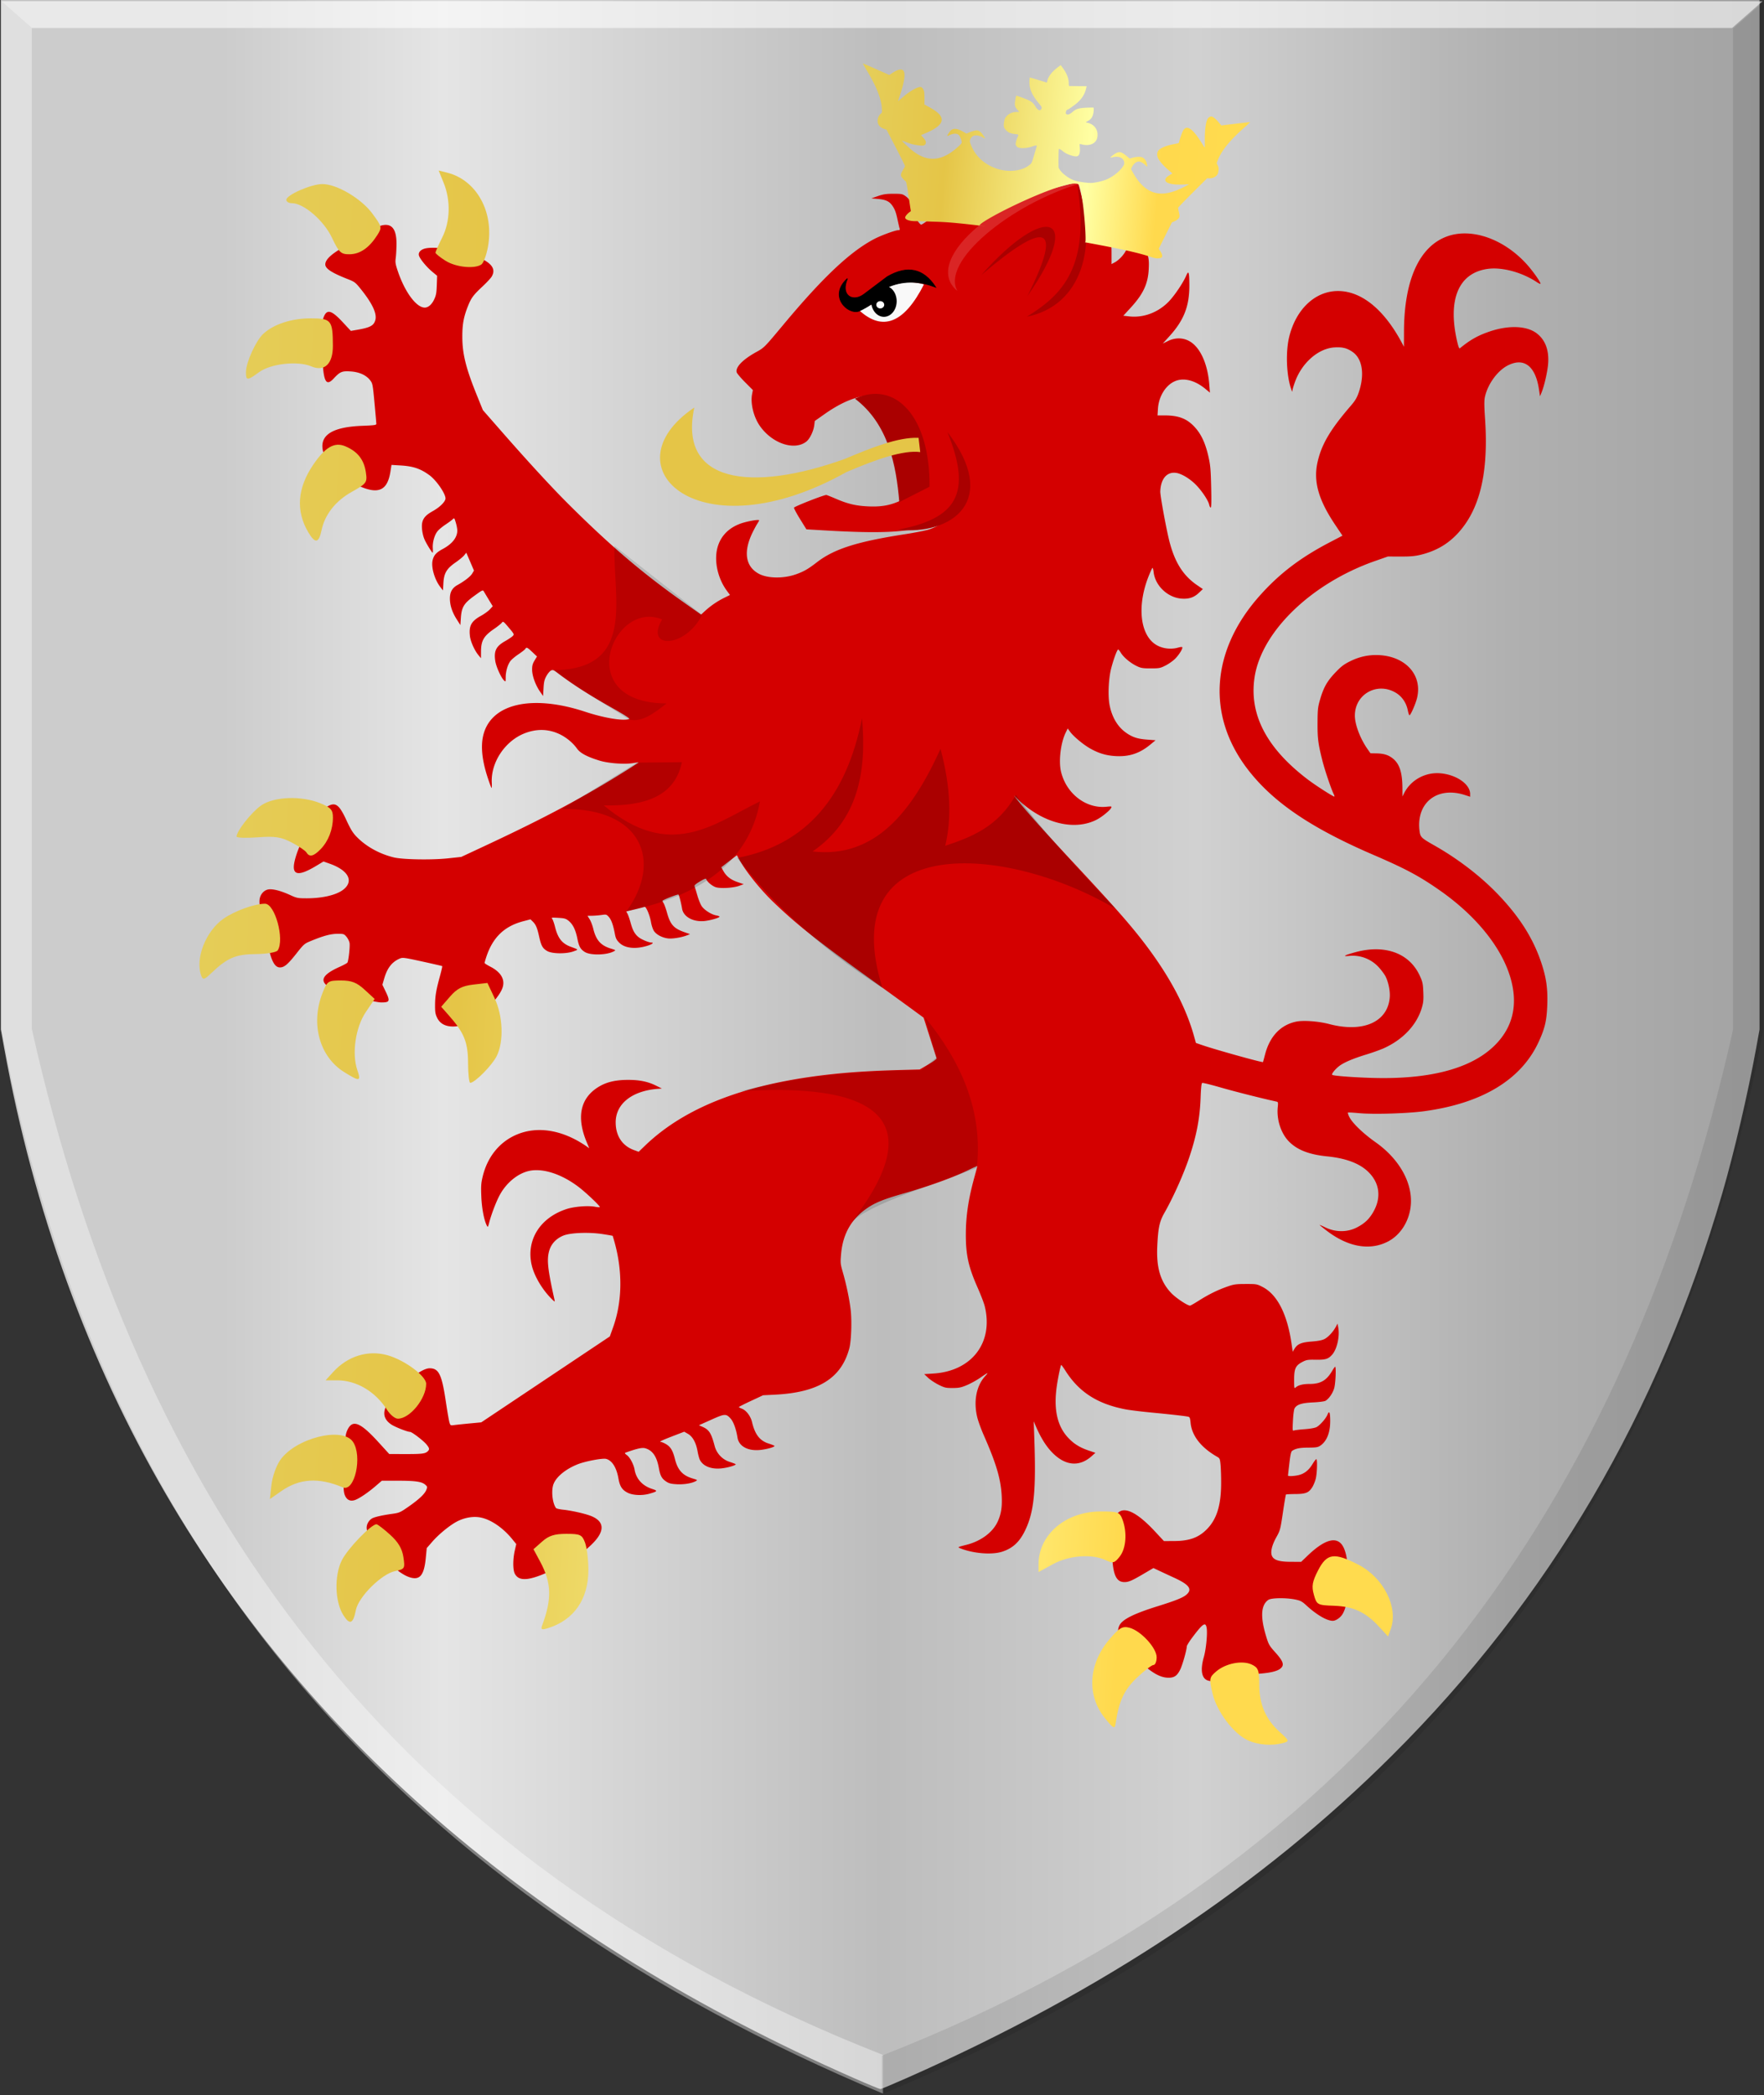 <svg xmlns="http://www.w3.org/2000/svg" xmlns:xlink="http://www.w3.org/1999/xlink" width="535.781" height="636.125"><rect width="100%" height="100%" fill="#333333" stroke="none"/><defs><linearGradient id="a"><stop style="stop-color:#a3a3a3;stop-opacity:1" offset="0"/><stop style="stop-color:#b0b0b0;stop-opacity:1" offset=".143"/><stop offset=".321" style="stop-color:#d1d1d1;stop-opacity:1"/><stop style="stop-color:#bdbdbd;stop-opacity:1" offset=".5"/><stop offset=".75" style="stop-color:#e5e5e5;stop-opacity:1"/><stop style="stop-color:#ccc;stop-opacity:1" offset=".875"/><stop offset="1" style="stop-color:#ccc;stop-opacity:1"/></linearGradient><linearGradient y2="2825.48" x2="6447" y1="2825.48" x1="4881" gradientTransform="matrix(-.341 0 0 .346 2234.56 -485.518)" gradientUnits="userSpaceOnUse" id="c" xlink:href="#a"/><linearGradient id="b"><stop style="stop-color:#cc992d;stop-opacity:1" offset="0"/><stop style="stop-color:#e1a832;stop-opacity:1" offset=".143"/><stop offset=".321" style="stop-color:#e5cf5c;stop-opacity:1"/><stop style="stop-color:#e5c547;stop-opacity:1" offset=".5"/><stop offset=".75" style="stop-color:#ffffa3;stop-opacity:1"/><stop style="stop-color:#ffd94d;stop-opacity:1" offset=".875"/><stop offset="1" style="stop-color:#ffdb4e;stop-opacity:1"/></linearGradient><linearGradient xlink:href="#b" id="d" x1="-104.203" y1="444.938" x2="455.439" y2="474.938" gradientUnits="userSpaceOnUse"/><linearGradient xlink:href="#b" id="e" x1="236.368" y1="210.143" x2="409.536" y2="225.857" gradientUnits="userSpaceOnUse"/></defs><path style="fill:url(#c);fill-opacity:1" d="M310.715 806.996c59.342-26.27 107.655-58.377 147.311-97.9 47.87-47.71 80.863-103.895 100.318-170.84 3.596-12.371 7.725-30.062 10.224-43.803l1.046-5.753V176.135H35.44V488.7l1.047 5.753c8.952 49.22 25.483 94.778 49.1 135.313 44.486 76.356 114.484 135.746 208.996 177.323 4.167 1.833 7.774 3.327 8.016 3.319.242-.008 3.894-1.543 8.116-3.412z" transform="translate(-35.188 -176.125)"/><path style="fill:#fff;fill-opacity:.38;stroke:#000;stroke-width:.344px;stroke-linecap:butt;stroke-linejoin:miter;stroke-opacity:0" d="m44.852 184.606-9.21-8.09v312C65.195 650.011 160.71 752.131 303.393 811.791v-11.753C153.394 741.284 76.661 630.77 44.852 488.516z" transform="translate(-35.188 -176.125)"/><path style="fill:#000;fill-opacity:.09;stroke:#000;stroke-width:.344px;stroke-linecap:butt;stroke-linejoin:miter;stroke-opacity:0" d="m561.567 184.816 9.21-8.09v312C541.224 650.22 445.709 752.34 303.026 812v-11.753c149.999-58.754 226.732-169.269 258.54-311.522z" transform="translate(-35.188 -176.125)"/><path style="fill:#fff;fill-opacity:.573;stroke:#000;stroke-width:.344px;stroke-linecap:butt;stroke-linejoin:miter;stroke-opacity:0" d="m35.642 176.516 9.21 8.09h516.437l9.21-8.09z" transform="translate(-35.188 -176.125)"/><path style="fill:#d40000;fill-opacity:1" d="M402.116 686.38c-1.96-.592-2.422-3.174-1.283-7.156.688-2.409 1.146-7.207.846-8.878-.335-1.871-1.16-1.307-4.395 3.007-.902 1.203-1.64 2.406-1.64 2.673 0 1.02-1.283 5.557-1.971 6.972-1.003 2.06-1.972 2.649-4.098 2.489-2.743-.206-5.9-2.37-10.67-7.316-3.783-3.922-4.812-6.305-3.697-8.563.9-1.822 4.388-3.56 11.75-5.852 5.296-1.65 7.517-2.544 8.572-3.452 1.888-1.627.902-3.024-3.603-5.1a687.667 687.667 0 0 1-4.62-2.148l-1.789-.844-2.888 1.698c-3.644 2.144-4.62 2.567-5.917 2.567-2.824 0-3.779-2.841-3.798-11.3-.012-5.602.326-7.703 1.498-9.312 1.922-2.638 5.922-.834 11.55 5.208l2.75 2.953 3.132-.014c4.508-.02 7.292-1.003 9.771-3.45 3.095-3.053 4.445-7.29 4.47-14.026.01-2.002-.07-4.536-.173-5.632-.173-1.835-.25-2.027-.986-2.445-4.912-2.794-7.731-6.378-8.118-10.322-.146-1.481-.26-1.773-.735-1.878-.955-.211-5.113-.68-11.12-1.255-3.16-.303-6.769-.75-8.018-.994-8.472-1.655-14.03-5.237-18.124-11.68-.661-1.04-1.252-1.84-1.312-1.777-.198.207-.912 3.62-1.294 6.187-1.071 7.196.06 12.39 3.48 15.982 1.77 1.86 3.536 2.936 6.38 3.89l1.826.61-1.121 1.006c-3.349 3-7.144 3.017-10.757.046-2.443-2.008-4.488-5.038-6.32-9.363l-.533-1.259.19 5.456c.536 15.404-.073 21.772-2.612 27.28-1.744 3.786-3.83 5.782-7.17 6.862-3.053.987-8.517.577-12.479-.937-1.173-.448-1.186-.44 1.604-1.144 4.388-1.108 7.97-3.742 9.482-6.97 1.103-2.358 1.436-4.498 1.249-8.023-.267-5.03-1.667-9.743-5.429-18.276-.802-1.819-1.691-4.263-1.977-5.43-1.186-4.858-.294-9.555 2.372-12.493 1.195-1.316 1.002-1.256-1.468.455-1.055.731-2.859 1.73-4.009 2.218-1.77.752-2.44.89-4.372.9-2.074.008-2.46-.08-4.276-.99-1.097-.549-2.53-1.5-3.184-2.113l-1.188-1.114 2.792-.175c11.685-.731 18.318-9.42 15.598-20.434-.234-.949-1.19-3.453-2.126-5.565-2.81-6.347-3.615-9.947-3.613-16.166 0-5.732.792-10.953 2.693-17.784.438-1.575.797-2.931.797-3.013 0-.082-1.137.407-2.527 1.087-4.825 2.36-11.882 4.915-20.046 7.257-5.306 1.521-7.992 2.56-10.167 3.93-5.275 3.326-8.083 8.006-8.636 14.392-.237 2.742-.214 2.984.528 5.564 1.075 3.737 1.983 8.07 2.37 11.313.408 3.416.197 9.517-.407 11.779-2.421 9.066-9.362 13.387-22.576 14.055l-3.619.183-3.669 1.71c-2.017.94-3.671 1.779-3.675 1.863 0 .085.411.312.92.505 1.31.496 2.637 2.235 3.06 4.012.919 3.852 2.36 5.715 5.085 6.576.818.258 1.591.562 1.72.676.359.317-2.415 1.103-4.523 1.28-3.618.307-6.271-1.186-6.675-3.753-.397-2.533-1.223-4.822-2.082-5.776-1.396-1.55-1.752-1.529-5.925.342l-3.72 1.666 1.056.462c2.045.894 2.694 1.911 3.73 5.848.594 2.26 2.358 4.121 4.57 4.822.867.274 1.67.58 1.786.68.336.292-2.39 1.1-4.353 1.291-3.12.304-5.575-.698-6.522-2.66-.195-.404-.5-1.558-.678-2.564-.455-2.577-1.482-4.441-2.899-5.258l-1.144-.66-2.998 1.153c-3.772 1.45-4.784 1.935-4.09 1.959.28.009 1.033.338 1.67.73 1.292.792 1.967 1.944 2.581 4.406.847 3.394 2.332 5.038 5.376 5.949 1.527.457 1.562.487.936.827-1.238.67-3.651 1.053-5.82.921-1.755-.106-2.35-.268-3.228-.876-1.286-.89-1.707-1.693-2.145-4.092-.626-3.42-1.865-5.244-4.019-5.92-1-.314-2.412-.012-6.134 1.315-.27.096-.13.32.471.756.92.666 2.054 2.813 2.32 4.396.469 2.783 2.387 4.904 5.273 5.831 1.836.59 1.759.746-.733 1.462-2.233.642-5.115.51-6.68-.303-1.673-.87-2.343-1.916-2.766-4.32-.585-3.322-1.931-5.461-3.735-5.935-1.074-.283-6.325.708-8.64 1.63-3.61 1.437-6.438 3.736-7.32 5.95-.77 1.93-.386 5.811.724 7.33.126.173 1.1.402 2.163.51 2.462.247 6.6 1.175 8.416 1.886 4.102 1.606 4.352 4.458.719 8.203-2.533 2.61-6.045 5.077-10.263 7.21-8.416 4.256-12.162 4.84-13.546 2.115-.606-1.193-.603-4.389.01-7.052l.44-1.924-1.26-1.543c-2.815-3.45-6.539-5.967-9.68-6.542-2.136-.391-4.633.022-6.881 1.138-2.181 1.083-5.634 3.88-7.662 6.205l-1.71 1.962-.298 3.06c-.518 5.331-1.866 6.856-5.076 5.74-4.937-1.717-12.875-10.976-12.876-15.018 0-1.076.708-2.265 1.671-2.804.772-.432 3.079-.959 5.946-1.356 2.286-.317 2.531-.42 4.944-2.091 3.244-2.245 5.049-3.927 5.543-5.166.377-.944.366-1.005-.29-1.595-1.045-.942-2.968-1.226-8.306-1.226h-4.897l-1.838 1.584c-2.352 2.027-5.031 3.839-6.33 4.28-1.369.465-2.403.012-3.005-1.317-.551-1.216-.584-3-.22-11.821.235-5.67.349-6.756.83-7.881 1.534-3.597 3.879-2.75 9.527 3.445l3.29 3.607 4.813.01c5.06.011 6.067-.107 6.83-.8.662-.603.588-1.016-.39-2.183-.985-1.174-4.386-3.753-4.95-3.753-.8 0-4.537-1.474-5.685-2.242-2.719-1.818-2.829-4.304-.334-7.529 3.981-5.146 9.49-9.535 11.967-9.535 2.812 0 3.704 1.84 4.951 10.213.436 2.924.925 5.738 1.087 6.253.284.902.335.93 1.401.78.609-.085 2.715-.307 4.68-.494l3.574-.339 19.527-13.04 19.527-13.042.998-2.79c2.764-7.726 2.927-16.826.46-25.733-.298-1.077-.567-1.987-.597-2.022-.03-.035-1.37-.269-2.979-.52-4.152-.65-9.796-.442-11.986.44-2.188.882-3.739 2.553-4.325 4.663-.758 2.73-.444 5.58 1.641 14.926.138.618.012.553-1.085-.56-2.796-2.835-5.143-6.886-5.877-10.14-1.69-7.503 2.505-14.252 10.512-16.916 2.376-.79 6.631-1.135 8.797-.713.772.15 1.404.18 1.404.067 0-.384-4.015-4.201-6.216-5.91-5.302-4.114-11.23-6.034-15.458-5.004-3.317.809-6.593 3.49-8.597 7.036-1.074 1.902-2.591 5.8-3.3 8.48-.427 1.612-.449 1.64-.786.967-.836-1.67-1.5-5.225-1.644-8.796-.125-3.122-.066-3.991.418-6.016 1.438-6.03 5.19-10.62 10.46-12.797 6.388-2.638 13.998-1.314 21.179 3.687l.733.511-.696-1.64c-3.31-7.797-2.062-13.65 3.64-17.065 2.34-1.402 5.063-2.04 8.766-2.052 3.534-.012 6.098.513 8.606 1.763l1.737.865-1.203.09c-7.862.597-12.828 4.536-12.828 10.177 0 4.08 1.979 7.095 5.51 8.395l1.469.54 1.922-1.849c12.407-11.934 31.237-19.068 57.515-21.79 5.706-.59 11.832-.96 19.377-1.168l6.548-.18 2.624-1.532c1.446-.843 2.574-1.675 2.512-1.853-.062-.178-.978-3.03-2.034-6.339l-1.921-6.015-3.664-2.684a2502.937 2502.937 0 0 0-12.35-8.934c-16.289-11.718-22.6-16.72-29.632-23.488-3.886-3.74-8.141-9.017-10.187-12.633l-.89-1.572-2.366 1.825-2.367 1.824.644 1.147c.912 1.62 2.25 2.657 4.351 3.37l1.816.617-1.331.492c-1.75.647-5.525.888-7.062.452-1.117-.318-2.727-1.652-2.986-2.475-.084-.267-.616-.072-1.913.7-1.308.777-1.751 1.182-1.626 1.488.095.23.46 1.427.811 2.658.352 1.23.936 2.708 1.298 3.282.753 1.193 2.952 2.617 4.451 2.882.56.1 1.018.272 1.018.384 0 .344-2.808 1.154-4.61 1.33-3.418.335-6.362-1.302-6.764-3.76-.288-1.762-.878-4.046-1.105-4.28-.16-.166-4.236 1.403-4.848 1.865-.048.037.103.373.338.747.234.373.71 1.707 1.06 2.963.98 3.533 2.029 4.705 5.215 5.827l1.749.616-.796.322c-1.676.679-4.55 1.152-5.917.976-1.803-.232-3.552-1.178-4.269-2.308-.316-.498-.703-1.673-.861-2.611-.357-2.12-1.513-4.85-1.975-4.664-.185.073-1.507.417-2.938.763l-2.602.63.388.735c.214.405.631 1.617.928 2.695.65 2.357 1.276 3.479 2.463 4.415.871.688 3.061 1.6 3.84 1.6.852 0 .318.481-1.011.913-3.672 1.193-7.006.862-8.734-.865-.832-.832-1.087-1.346-1.342-2.706-.506-2.693-1.07-4.262-1.84-5.126-.684-.766-.792-.795-2.186-.589-.807.12-2.1.227-2.874.239l-1.407.02.654 1.05c.36.576.853 1.867 1.096 2.867.843 3.474 2.28 5.096 5.334 6.026 1.518.462 1.552.492.925.832-2.184 1.183-7.163 1.285-8.869.181-1.297-.839-1.741-1.647-2.216-4.025-.522-2.621-1.343-4.316-2.592-5.354-.879-.73-1.264-.846-3.205-.963-2.015-.122-2.175-.095-1.845.322.2.25.585 1.345.858 2.433.865 3.45 2.127 5.05 4.752 6.02 2.476.916 2.425.83.835 1.41-2.189.797-6.416.754-7.906-.08-1.45-.813-1.876-1.562-2.514-4.43-.606-2.72-.994-3.627-1.955-4.566l-.67-.656-2.228.586c-5.725 1.506-9.25 4.917-11.194 10.835-.287.874-.522 1.695-.522 1.823 0 .128.77.626 1.712 1.107 3.106 1.585 4.46 3.724 3.846 6.07-.397 1.51-1.597 3.252-4.757 6.895-2.414 2.785-3.011 3.318-4.272 3.816-5.645 2.229-9.463 1.8-10.932-1.227-.547-1.127-.65-1.737-.641-3.777.012-2.792.309-4.571 1.465-8.806.453-1.659.777-3.06.72-3.113-.057-.053-2.777-.682-6.044-1.397-5.623-1.231-5.992-1.279-6.898-.882-2.357 1.03-3.757 2.84-4.697 6.07l-.54 1.86.952 1.98c1.458 3.03 1.318 3.394-1.293 3.394-1.572 0-8.67-1.766-12.287-3.058-6.888-2.46-7.002-4.77-.383-7.737 1.215-.544 2.293-1.131 2.395-1.304.347-.588.82-4.977.642-5.967-.097-.542-.521-1.388-.942-1.882-.732-.857-.854-.896-2.726-.888-2.067.009-4.251.595-8.046 2.158-2.025.834-2.14.934-4.489 3.903-2.573 3.252-3.633 4.14-4.945 4.142-1.862.002-3.047-2.801-4.131-9.772-.178-1.144-.601-2.934-.94-3.978-.824-2.535-1.317-5.739-1.084-7.04.274-1.526 1.386-2.712 2.716-2.9 1.36-.19 3.794.45 6.571 1.728 2 .92 2.296.978 5.017.978 4.82 0 9.087-1.02 11.147-2.665 3.231-2.58 1.494-5.838-4.188-7.85l-1.873-.664-2.308 1.385c-5.286 3.173-7.32 2.834-6.546-1.092 1.163-5.891 6.778-15.264 10.26-17.123 2.303-1.23 3.407-.366 5.597 4.384 1.193 2.588 1.901 3.746 2.969 4.855 2.889 3.003 6.955 5.275 11.362 6.348 2.743.668 11.533.82 16.499.286l4.009-.431 6.815-3.18c18.578-8.668 30.41-14.977 43.498-23.194 1.948-1.223 3.541-2.26 3.541-2.304 0-.044-.691.038-1.536.182-2.652.453-7.625.092-10.357-.753-3.782-1.169-5.817-2.256-6.804-3.635-1.533-2.142-3.981-3.984-6.503-4.892-3.006-1.083-6.088-1.017-9.277.197-6.039 2.299-10.421 8.837-10.11 15.083.049.958.01 1.653-.091 1.544-.099-.108-.604-1.483-1.124-3.056-1.649-4.984-2.14-9.145-1.47-12.446 2.024-9.982 14.574-13.054 31.082-7.608 5.791 1.91 11.653 2.865 13.367 2.176.283-.113-1.458-1.236-5.123-3.305-7.247-4.09-11.99-7.132-16.726-10.729-1.103-.837-1.377-.933-1.918-.675-.347.165-.97.905-1.383 1.644-.614 1.097-.777 1.778-.889 3.722l-.136 2.38-.936-1.348c-1.378-1.986-2.388-4.785-2.397-6.64-.01-1.225.149-1.812.736-2.785l.744-1.232-1.415-1.342c-1.511-1.433-1.795-1.56-2.131-.96-.118.211-1.07.955-2.116 1.654-1.046.698-2.173 1.668-2.504 2.156-.8 1.175-1.34 3.13-1.34 4.85 0 1.36-.013 1.384-.513.911-.887-.84-2.394-4.185-2.647-5.878-.463-3.09.232-4.49 3.013-6.065.996-.564 2.03-1.26 2.299-1.546.474-.506.44-.58-1.207-2.531-1.694-2.009-1.696-2.01-2.19-1.427-.27.321-1.274 1.12-2.23 1.774-3.197 2.191-4.002 3.573-4.02 6.9l-.01 2.038-.805-.98c-1.175-1.431-2.368-4.13-2.554-5.782-.35-3.084.432-4.507 3.359-6.117.995-.547 2.206-1.424 2.692-1.949l.883-.954-1.153-1.902a203.702 203.702 0 0 1-1.508-2.52c-.353-.612-.377-.602-2.949 1.26-3.166 2.291-3.856 3.43-4.08 6.743l-.145 2.128-1.113-1.745c-1.358-2.13-2.04-4.185-2.067-6.229-.026-1.99.673-3.277 2.258-4.16 2.205-1.227 3.987-2.614 4.521-3.52l.532-.9-1.167-2.712-1.167-2.713-.645.802c-.355.442-1.538 1.42-2.63 2.176-2.704 1.871-3.512 3.248-3.679 6.275l-.123 2.221-.804-1.043c-1.776-2.304-2.862-6.127-2.33-8.2.39-1.516 1.108-2.304 3.05-3.346 2.9-1.557 4.428-3.498 4.428-5.622 0-.491-.202-1.566-.45-2.387-.446-1.485-.453-1.491-1.002-.972-.304.287-1.257.987-2.118 1.555-.86.568-1.918 1.435-2.348 1.927-.97 1.107-1.643 3.427-1.523 5.25.05.759.031 1.379-.041 1.379-.199-.001-1.744-2.487-2.375-3.82-.734-1.551-1.096-4.076-.774-5.402.337-1.39 1.184-2.295 3.2-3.418 1.993-1.11 3.583-2.624 3.827-3.64.305-1.272-2.633-5.646-4.897-7.291-2.68-1.948-4.887-2.693-8.64-2.92l-2.842-.17-.33 2.069c-.886 5.548-3.476 6.864-8.987 4.564-3.263-1.362-6.894-3.21-7.543-3.84-1.565-1.52-3.672-5.373-4.028-7.367-.82-4.593 3.108-6.967 12.074-7.3 3.454-.128 4.21-.23 4.21-.567 0-.226-.248-3.072-.551-6.326-.525-5.637-.586-5.96-1.296-6.894-1.213-1.595-3.311-2.55-5.986-2.725-2.591-.17-3.202.087-5.117 2.148-2.596 2.792-3.337.7-3.515-9.916-.104-6.184-.064-7.156.356-8.389.978-2.881 2.358-2.601 5.889 1.193l2.475 2.66 1.934-.33c3.951-.678 5.065-1.282 5.516-2.994.517-1.96-.938-5.04-4.434-9.387-1.636-2.033-1.835-2.183-4.042-3.051-4.824-1.898-6.733-3.155-6.73-4.431 0-1.557 2.105-3.42 6.547-5.805 1.617-.868 3.705-2.133 4.64-2.811 7.144-5.183 10.47-4.41 10.435 2.428-.01 1.462-.109 3.35-.225 4.197-.184 1.333-.107 1.857.58 3.917 2.146 6.433 5.649 11.192 8.238 11.192 1.05 0 2.13-.939 2.849-2.476.584-1.25.717-1.974.8-4.339l.098-2.838-1.51-1.26c-1.76-1.468-3.787-3.956-4.022-4.935-.211-.882.47-1.686 1.744-2.056 2.424-.705 9.406.095 13.632 1.563 6.294 2.185 8.308 4.262 6.725 6.935-.284.48-1.517 1.807-2.74 2.95-2.844 2.66-3.47 3.502-4.473 6.026-1.295 3.256-1.705 5.482-1.702 9.244 0 5.214 1.08 9.562 4.388 17.729l1.855 4.579 5.536 6.324c8.236 9.407 15.472 17.265 20.536 22.3 12.816 12.747 22.684 21.129 35.428 30.094l4.781 3.364 1.227-1.13a25.285 25.285 0 0 1 5.822-3.97l1.723-.845-.963-1.31c-2.253-3.067-3.471-7.182-3.207-10.835.356-4.93 3.4-8.476 8.48-9.88 2.131-.59 4.542-.927 4.539-.637 0 .097-.248.554-.549 1.015-.3.462-.948 1.658-1.438 2.659-2.868 5.853-2.179 10.365 1.917 12.552 2.653 1.417 7.437 1.494 11.19.18 2.413-.843 3.739-1.602 6.393-3.654 5.26-4.068 12.162-6.274 26.667-8.523 3.057-.474 6.358-1.12 7.334-1.436 4.597-1.486 7.75-4.623 9.314-9.262 1.314-3.897.842-10.976-1.011-15.18-.545-1.234-.499-.948.478 2.939 2.65 10.552-.572 17.459-9.513 20.391-6.065 1.99-14.122 2.353-30.703 1.383l-5.713-.334-1.987-3.204c-1.093-1.763-1.89-3.294-1.77-3.405.584-.539 9.341-3.947 9.825-3.823.301.076 1.57.582 2.82 1.123 3.661 1.585 6.162 2.175 9.922 2.341 3.577.158 6.135-.233 8.854-1.351 2.062-.849 4.609-2.682 6.156-4.432 1.344-1.519 1.457-1.756 1.62-3.384.868-8.7-1.39-17-5.742-21.095-2.64-2.486-5.318-3.508-9.2-3.513-4.612-.006-9.42 1.839-14.984 5.75l-2.973 2.09-.17 1.346c-.227 1.786-1.355 4.1-2.398 4.914-3.658 2.857-10.43.558-14.146-4.802-1.868-2.696-2.872-6.812-2.336-9.581l.244-1.26-2.366-2.378c-1.301-1.308-2.445-2.66-2.542-3.006-.436-1.558 1.801-3.872 5.976-6.18 2.374-1.313 2.397-1.337 8.214-8.306 11.991-14.368 20.244-22.146 27.59-26 2.084-1.093 6.407-2.674 7.312-2.674.438 0 .506-.12.357-.63-.101-.346-.357-1.448-.569-2.448-.491-2.328-.845-3.28-1.637-4.407-.901-1.283-2.024-1.799-4.344-1.998l-2.014-.173 2.005-.698c1.606-.56 2.54-.698 4.699-.698 2.495 0 2.772.056 3.743.76 1.198.869 1.81 1.942 2.352 4.136.21.847.47 1.791.58 2.099.296.838 1.441 2.378 1.768 2.378.158 0 1.045-.566 1.972-1.259 4.342-3.244 7.66-5.18 10.543-6.153.809-.273 1.553-.546 1.655-.605.295-.175-.568-2.94-1.274-4.076-.812-1.31-1.855-1.878-4.243-2.31l-1.884-.343 1.426-.453c6.467-2.056 9.704-.833 10.89 4.115l.462 1.926 2.004-.178a60.692 60.692 0 0 1 4.386-.177c2.346 0 2.38-.009 2.206-.63-.357-1.264-1.489-2.73-2.543-3.293-.594-.317-1.887-.658-2.873-.757l-1.793-.181 1.957-.647c2.522-.834 5.171-1.09 6.73-.652 1.758.496 3.256 2.226 3.735 4.314.205.893.511 1.68.682 1.748.17.068 3.211-.637 6.758-1.568 3.546-.93 6.563-1.692 6.704-1.692.142 0 .714 2.033 1.272 4.516l1.015 4.516 1.877 1.71c3.238 2.949 4.567 4.483 5.373 6.201.72 1.536.78 1.903.78 4.782v3.118l.936-.502c1.37-.733 2.932-2.435 3.577-3.896.492-1.112.565-1.796.565-5.264 0-4.549-.235-4.47 2.31-.771 1.708 2.483 2.696 4.517 3.442 7.09.488 1.683.57 2.502.47 4.747-.201 4.537-1.659 7.683-5.494 11.852l-2.23 2.424 1.818.204c4.308.483 8.768-1.191 11.968-4.493 1.777-1.832 4.399-5.726 5.343-7.934.704-1.648.905-1.04.93 2.81.04 6.484-1.629 10.777-6.1 15.69l-1.975 2.17 1.574-.766c2.186-1.064 4.486-1.062 6.448.005 3.294 1.791 5.612 6.812 6.11 13.228l.188 2.436-1.374-1.137c-3.206-2.653-6.66-3.505-9.333-2.3-2.791 1.256-4.836 4.608-5.079 8.325l-.132 2.028h2.136c4.404 0 6.932 1.017 9.363 3.765 1.858 2.1 3.087 4.81 3.982 8.782.575 2.552.693 3.88.817 9.207.098 4.256.054 6.226-.136 6.226-.155 0-.359-.372-.454-.826-.27-1.287-2.184-4.182-3.986-6.03-1.813-1.858-4.288-3.376-5.962-3.656-2.856-.478-4.78 1.72-4.918 5.616-.046 1.314 1.919 11.967 2.856 15.483 1.662 6.235 4.178 10.143 8.366 12.998l1.705 1.161-1.219 1.156c-1.49 1.413-3.067 1.924-5.344 1.733-4.183-.352-7.925-3.947-8.39-8.064-.085-.754-.247-1.31-.36-1.238-.111.072-.624 1.185-1.139 2.473-3.398 8.497-2.755 16.945 1.55 20.373 1.942 1.545 4.886 2.071 7.442 1.328.565-.164 1.1-.221 1.19-.127.28.292-.824 2.143-2.025 3.401-.63.66-1.95 1.614-2.935 2.121-1.68.866-1.96.923-4.601.923-2.507 0-2.982-.084-4.376-.767-1.866-.915-3.94-2.672-4.726-4.004-.313-.531-.667-.965-.787-.965-.317 0-1.493 3.214-2.164 5.912-.782 3.148-.982 8.327-.426 11.06.766 3.772 2.549 6.67 5.197 8.45 1.883 1.264 3.361 1.728 6.207 1.944l2.539.194-1.57 1.3c-3.248 2.692-6.446 3.75-10.591 3.506-2.872-.17-5.135-.853-7.75-2.34-2.066-1.174-5.01-3.63-6.034-5.036l-.734-1.007-.642 1.323c-1.498 3.086-2.148 8.572-1.393 11.767 1.574 6.66 7.541 11.29 13.764 10.681 1.66-.162 1.717-.147 1.446.383-.382.747-2.758 2.685-4.254 3.47-6.847 3.59-16.404 1.198-23.929-5.99l-1.329-1.27 1.101 1.4c2.536 3.223 8.17 9.528 16.5 18.466 10.71 11.493 15.217 16.502 19.005 21.125 9.232 11.268 15.267 21.943 18.07 31.962l.605 2.164 2.019.693c3.998 1.372 18.179 5.32 18.35 5.107.025-.03.307-1.062.626-2.293 1.423-5.482 4.674-8.938 9.369-9.963 2.198-.479 6.827-.148 10.156.727 10.212 2.684 17.698-.595 18.346-8.034.166-1.912-.35-4.546-1.256-6.404-.28-.575-1.169-1.791-1.975-2.703a10.724 10.724 0 0 0-9.101-3.563c-2.184.224-1.461-.204 1.896-1.12 8.953-2.446 16.398.258 19.54 7.096.877 1.91.985 2.403 1.094 4.97.1 2.35.023 3.189-.438 4.767-1.535 5.251-5.777 9.748-11.669 12.369-1.029.457-3.374 1.293-5.212 1.857-4.174 1.28-6.951 2.479-8.353 3.606-1.19.956-2.255 2.31-2.016 2.56.364.381 9.418.974 15.18.994 16.404.059 28.134-3.483 34.745-10.491 3.911-4.146 5.661-9.06 5.227-14.672-.83-10.708-9.248-22.616-22.547-31.891-6.178-4.31-10.32-6.52-20.097-10.732-19.114-8.232-30.625-16.087-38.267-26.11-12.41-16.279-11.035-35.924 3.674-52.468 6.04-6.793 12.377-11.628 21.42-16.341l3.798-1.98-2.25-3.358c-5.04-7.518-6.617-13.098-5.338-18.886 1.197-5.42 3.849-9.938 10.047-17.115 1.393-1.613 1.92-2.486 2.469-4.085 1.858-5.42 1.155-10.214-1.803-12.302-1.714-1.21-3.094-1.56-5.569-1.41-4.826.29-9.774 4.565-11.91 10.29-.315.846-.658 1.912-.76 2.368l-.187.829-.355-1.074c-1.385-4.189-1.619-11.14-.524-15.616 2.063-8.444 7.926-13.94 14.853-13.923 7.125.017 14.013 5.632 19.424 15.836l.57 1.076.02-4.751c.067-15.646 4.743-25.82 13.234-28.793 7.378-2.582 17.036.81 23.969 8.419 1.858 2.04 4.265 5.428 4.265 6.006 0 .138-.511-.087-1.136-.5-4.561-3.014-10.592-4.628-14.967-4.005-8.763 1.25-12.138 9.237-9.25 21.893.395 1.732.65 2.382.863 2.207 3.102-2.549 5.418-3.86 8.947-5.067 5.933-2.029 11.494-1.787 14.522.631 2.492 1.99 3.614 5.016 3.34 9.008-.162 2.366-1.145 6.726-1.98 8.782l-.499 1.229-.312-2.103c-1.058-7.124-4.565-9.8-9.507-7.252-3.109 1.602-6.048 5.651-6.897 9.5-.249 1.127-.24 2.593.036 6.733 1.097 16.439-1.61 27.63-8.436 34.884-2.986 3.172-6.525 5.203-11.014 6.32-1.817.452-3.182.577-6.2.567l-3.868-.012-3.882 1.358c-19.306 6.753-34.462 21.354-36.605 35.265-1.741 11.301 3.662 21.645 16.286 31.176 2.386 1.801 7.784 5.256 7.947 5.085.063-.065-.03-.4-.205-.744-.735-1.439-2.729-7.338-3.446-10.196-1.292-5.152-1.491-6.711-1.463-11.471.023-4.02.099-4.733.75-6.988 1.07-3.704 2.116-5.57 4.584-8.183 1.75-1.852 2.61-2.52 4.42-3.428 2.642-1.327 5.216-1.957 7.993-1.957 8.65 0 14.233 5.851 12.468 13.065-.417 1.701-1.812 4.93-2.256 5.216-.122.08-.368-.594-.546-1.497-.44-2.229-1.7-4.12-3.488-5.238-5.656-3.534-12.592.24-12.592 6.852 0 2.7 1.626 6.989 3.848 10.153l.9 1.28 1.73.027c2.309.037 3.69.46 5.055 1.55 2.04 1.628 2.889 4.25 2.91 8.982l.012 2.55.503-.997c2.019-3.996 6.409-6.416 10.966-6.045 4.885.398 9.087 3.302 9.087 6.28v.843l-1.562-.51c-8.398-2.736-14.831 2.286-13.817 10.786.239 1.999.449 2.208 4.555 4.537 7.239 4.107 14.075 9.37 19.37 14.911 6.565 6.873 10.66 13.376 13.132 20.86 1.46 4.417 1.926 7.752 1.758 12.569-.169 4.832-.741 7.25-2.715 11.471-5.314 11.361-17.17 18.487-34.7 20.858-5.126.693-15.456.998-19.815.584-1.755-.166-3.25-.241-3.322-.166-.072.075.073.582.321 1.126.87 1.91 4.135 5.09 8.112 7.902 7.096 5.017 11.146 12.155 10.68 18.828-.341 4.892-3.056 9.284-6.986 11.303-5.533 2.842-12.105 1.663-18.642-3.346-1.14-.873-2.072-1.635-2.072-1.693 0-.059.763.267 1.695.724 3.11 1.523 6.703 1.53 9.618.02 2.213-1.147 3.533-2.343 4.731-4.283 2.751-4.457 2.31-9.035-1.207-12.517-2.645-2.619-6.786-4.193-12.55-4.772-5.519-.554-9.151-1.976-11.668-4.57-2.373-2.445-3.722-6.602-3.351-10.32.151-1.518.123-1.63-.435-1.754-4.594-1.01-12.656-3.05-16.856-4.263-2.916-.842-5.453-1.47-5.639-1.395-.242.097-.383 1.385-.499 4.567-.222 6.088-1.224 11.37-3.389 17.862-1.748 5.244-4.889 12.268-7.648 17.107-1.459 2.558-1.873 4.535-2.13 10.174-.293 6.414 1 10.696 4.26 14.101 1.429 1.492 4.902 3.806 5.712 3.806.14 0 1.385-.714 2.767-1.586 2.973-1.877 5.618-3.173 8.614-4.22 1.91-.667 2.604-.763 5.53-.766 3.24-.004 3.4.025 5.12.91 4.476 2.307 7.513 8.29 8.805 17.352l.33 2.318.508-.839c.924-1.53 2.064-2.02 5.262-2.268 2.033-.158 3.205-.391 3.944-.786 1.139-.608 2.582-2.181 3.399-3.704l.512-.955.23 1.259c.47 2.59-.397 6.464-1.818 8.11-1.2 1.391-2.052 1.654-5.183 1.6-2.215-.04-2.71.044-3.875.649-2.1 1.09-2.54 2.021-2.54 5.394 0 2.642.028 2.776.468 2.377.781-.707 2.186-1.062 4.202-1.062 3.343 0 5.164-1.051 6.88-3.97.444-.756.858-1.322.92-1.257.314.329.104 5.04-.287 6.448-.434 1.565-1.586 3.248-2.664 3.895-.31.187-2.008.405-3.772.486-3.43.157-4.916.63-5.601 1.784-.202.34-.417 1.925-.51 3.764-.148 2.937-.126 3.16.302 2.982.255-.106 1.726-.285 3.27-.398 1.703-.124 3.127-.38 3.622-.653 1.07-.588 2.847-2.627 3.308-3.797.523-1.326.811-.645.817 1.927.01 3.5-1.018 6.12-2.915 7.458-.791.558-1.25.64-3.736.658-2.623.02-3.729.237-4.889.96-.345.215-.55 1.115-.868 3.822-.23 1.948-.417 3.616-.417 3.706 0 .259 1.885.179 3.207-.136 1.775-.423 3.114-1.48 4.245-3.354.554-.917 1.088-1.582 1.187-1.478.325.34.183 4.398-.207 5.931-.21.825-.689 1.986-1.065 2.58-1.056 1.671-1.975 2.04-5.14 2.06-1.494.009-2.776.08-2.848.157-.072.077-.488 2.54-.925 5.474-.776 5.209-.823 5.386-2.036 7.571-1.357 2.445-1.817 4.552-1.24 5.68.616 1.205 2.236 1.688 5.69 1.694l3.139.006 1.9-1.825c5.666-5.444 9.494-6.177 11.154-2.137.918 2.234 1.187 5.01 1.037 10.676-.142 5.326-.447 7.225-1.451 9.025-.644 1.153-2.073 2.168-3.053 2.168-1.787 0-4.923-1.832-8.024-4.689-1.298-1.195-1.773-1.447-3.341-1.772-2.767-.574-7.281-.519-8.183.1-2.275 1.559-2.492 5.162-.672 11.116.758 2.478.945 2.803 2.784 4.85 2.51 2.793 2.832 3.909 1.436 4.977-1.095.839-3.653 1.365-7.483 1.54-2.659.122-4.138.335-5.62.811-4.303 1.382-6.98 1.754-8.756 1.218z" transform="translate(-35.188 -176.125)"/><path style="fill:#000;fill-opacity:.16;stroke:none" d="m228.702 407.661 13.59-.123c-2.143 10.49-11.449 13.38-23.723 13.122 20.234 16.863 33.293 5.68 47.447-1.226-3.187 17.59-17.002 28.518-40.533 33.355 11.007-15.122 4.73-31.534-19.67-31.025z" transform="translate(-35.188 -176.125)"/><path style="fill:#000;fill-opacity:.132;stroke:none" d="M203.31 379.597c24.923-.188 18.145-21.447 18.485-37.766l26.638 20.984c-5.095 10.15-17.568 10.512-12.139 1.387-14.907-6.24-27.667 25.456 1.349 25.494-3.822 3.016-7.643 5.913-11.465 4.856-7.684-4.977-16.312-9.833-22.869-14.955z" transform="translate(-35.188 -176.125)"/><path style="fill:#a00;fill-opacity:1;stroke:none" d="M294.865 297.171c10.191 7.722 12.53 20.247 13.472 31.394l9.179-4.66c.188-21.342-10.384-32.38-22.65-26.734z" transform="translate(-35.188 -176.125)"/><path style="fill:#e5c547;fill-opacity:1;stroke:none" d="M246.072 299.862c-26.74 17.976 1.397 44.701 46.195 19.597 9.134-3.92 17.309-6.744 22.423-6.07l-.506-4.336c-6.322-.231-14.34 3.025-22.423 6.417-28.464 10.21-50.655 7.331-45.689-15.608z" transform="translate(-35.188 -176.125)"/><path style="fill:#f9f9f9;stroke:none" d="M296.128 270.318c2.979-1.071 5.853-2.543 8.072-6.527 3.646-2.497 8.478-2.258 11.626-1.328-5.931 11.673-12.485 14.473-19.698 7.855z" transform="translate(-35.188 -176.125)"/><path style="fill:#000;fill-opacity:1;fill-rule:evenodd;stroke:none" d="M1173.84-21.955a5.09 5.402 0 1 1-10.18 0 5.09 5.402 0 1 1 10.18 0z" transform="matrix(.761 0 0 .876 -620.947 110.694)"/><path style="fill:#000;stroke:#000;stroke-width:.245;stroke-linecap:butt;stroke-linejoin:miter;stroke-miterlimit:4;stroke-opacity:1;stroke-dasharray:none" d="M292.577 260.71c-5.897 5.332.15 11.072 3.533 9.857 3.373-1.646 6.562-3.717 9.037-7.432 5.144-2.078 9.777-1.504 14.2.157-3.638-5.58-8.5-6.729-14.676-3.13l-7.066 5.32c-3.408 2.57-7.277.346-5.028-4.772z" transform="translate(-35.188 -176.125)"/><path style="fill:#fff;fill-opacity:1;fill-rule:evenodd;stroke:none" d="M1167.231-21.232a1.578 1.263 0 1 1-3.156 0 1.578 1.263 0 1 1 3.156 0z" transform="matrix(.761 0 0 .876 -619.698 111.137)"/><path style="fill:#fff;fill-opacity:.146;stroke:none" d="M325.986 264.483c-11.975-9.868 16.457-31.707 37.09-32.604-21.025 6.375-42.178 23.597-37.09 32.604z" transform="translate(-35.188 -176.125)"/><path style="fill:#a00;fill-opacity:1;stroke:none" d="M362.233 231.186c6.898 19.922 1.39 37.787-15.173 41.101 10.567-6.533 19.656-14.99 15.173-41.101z" transform="translate(-35.188 -176.125)"/><path style="fill:#a00;fill-opacity:1;stroke:none" d="M333.235 259.627c19.3-16.457 25.255-15.958 13.994 6.417 17.46-25.05 5.457-28.429-13.994-6.417z" transform="translate(-35.188 -176.125)"/><path style="fill:#000;fill-opacity:.137;stroke:none" d="M316.039 484.906c11.146 13.598 17.712 28.495 15.848 45.784-15.5 6.013-35.871 12.025-39.283 18.037 33.612-41.99-8.85-42.741-32.707-41.275 13.545-3.263 28.323-6.239 55.13-6.417l4.552-3.816z" transform="translate(-35.188 -176.125)"/><path style="fill:#a00;fill-opacity:1;stroke:none" d="M322.951 307.32c15.888 20.64 1.765 31.312-15.173 29.655 18.053-3.382 22.74-11.017 15.173-29.656z" transform="translate(-35.188 -176.125)"/><path style="fill:#000;fill-opacity:.198;stroke:none" d="M259.101 436.602c21.191-3.99 33.246-18.824 37.91-42.43 1.493 16.554-1.322 31.076-15.02 40.468 18.87 2.17 30.102-11.869 38.863-31.148 3.168 11.887 3.345 21.465 1.43 29.43 8.027-2.677 15.926-5.717 21.459-15.45 6.74 9.227 17.857 21.456 30.28 34.581-33.385-19.755-85.626-23.502-70.813 24.036-20.477-13.163-33.762-26.325-44.109-39.487z" transform="translate(-35.188 -176.125)"/><path style="fill:url(#d);fill-opacity:1" d="M414.289 704.556c-4.377-1.96-9.537-8.761-10.819-14.26-1.055-4.523-.996-4.879 1.106-6.68 2.893-2.48 7.908-3.46 10.79-2.11 1.987.931 2.288 1.725 2.288 6.045 0 6 1.973 10.601 6.17 14.392 3.001 2.711 3.045 2.849 1.075 3.392-3.323.917-7.511.61-10.61-.779zm-43.552-6.829c-5.575-6.957-4.963-16.485 1.543-24.026 2.913-3.377 3.853-3.912 5.934-3.374 3.45.89 8.283 6.124 8.283 8.968 0 1.295-.434 2.354-.965 2.354-.53 0-2.813 1.752-5.072 3.894-3.851 3.651-5.464 7.162-6.447 14.032-.23 1.608-.736 1.322-3.276-1.848zm83.234-27.79c-4.04-4.37-7.759-6.08-13.65-6.276-4.996-.166-5.217-.288-6.072-3.355-.727-2.608-.492-3.95 1.303-7.43 2.657-5.152 4.859-5.459 12.192-1.7 7.68 3.936 12.252 13.032 9.843 19.577l-.815 2.215-2.801-3.03zm-254.133-.255c3.033-8.132 2.883-12.968-.605-19.448l-2.01-3.735 2.638-2.335c2.02-1.787 3.736-2.334 7.329-2.334 4.245 0 4.787.254 5.693 2.67.552 1.47 1.008 5.165 1.016 8.212.021 8.979-4.385 15.319-12.357 17.778-1.814.56-2.154.399-1.704-.808zm-60.353-3.145c-2.581-4.053-2.811-11.97-.484-16.664 1.737-3.502 8.904-10.956 10.534-10.956.34 0 2.193 1.42 4.12 3.156 2.473 2.228 3.666 4.227 4.057 6.797.532 3.495.43 3.666-2.536 4.277-4.108.845-11.12 7.818-11.901 11.835-.814 4.182-1.847 4.606-3.79 1.555zm211.136-15.445c0-9.032 8.256-16.06 18.868-16.06 5.277 0 5.798.195 6.647 2.491 1.45 3.922 1.08 8.744-.857 11.206-1.58 2.006-2.058 2.126-4.293 1.078-4.208-1.972-11.1-1.445-15.976 1.222l-4.39 2.4v-2.337zm-232.982-24.165c.262-2.389 1.446-5.745 2.632-7.458 4.639-6.701 18.904-10.305 22.117-5.587 2.966 4.356.52 15.356-3.079 13.84-7.316-3.085-13.156-2.728-18.7 1.142l-3.446 2.405.476-4.342zm35.132-22.711c-3.565-5.597-9.31-9.002-15.184-9.002h-3.5l2.29-2.518c4.381-4.818 10.526-6.737 16.41-5.123 5.209 1.43 11.841 6.306 11.841 8.707 0 4.502-4.942 10.588-8.598 10.588-.863 0-2.33-1.194-3.26-2.652zm24.579-105.392c-.026-6.298-1.18-9.13-5.89-14.462l-2.268-2.565 2.706-3.115c2.08-2.396 3.702-3.23 7.023-3.615l4.317-.5 2.16 4.588c2.578 5.478 2.86 13.221.642 17.634-1.43 2.844-6.642 8.105-8.03 8.105-.35 0-.647-2.732-.66-6.07zm-37.637 2.802c-7.474-4.654-10.227-14.608-6.61-23.906 1.449-3.725 1.708-3.904 5.65-3.904 3.22 0 4.803.618 7.18 2.803l3.05 2.804-2.725 4.045c-3.085 4.58-4.247 12.51-2.562 17.483 1.21 3.568.78 3.64-3.983.675zm-43.41-29.286c-1.907-5.111 1.376-13.507 6.755-17.273 3.381-2.368 9.4-4.543 12.604-4.554 3.052-.01 6.02 10.86 3.87 14.175-.382.588-3.356 1.089-6.61 1.112-6.133.045-8.697 1.137-13.55 5.774-2.158 2.06-2.55 2.158-3.07.766zm31.968-37.385c-.325-.542-2.345-1.905-4.49-3.03-3.2-1.68-5.045-1.961-10.32-1.573-3.533.26-6.424.159-6.424-.225 0-1.669 4.56-7.436 7.479-9.46 3.901-2.705 12.262-3.005 17.993-.646 3.178 1.308 3.796 2.009 3.796 4.307 0 3.647-1.382 7.206-3.74 9.63-2.129 2.192-3.399 2.486-4.294.997zm.552-97.217c-3.816-6.455-3.337-13.333 1.42-20.394 3.684-5.468 6.539-7.12 9.857-5.707 3.708 1.58 5.642 4.034 6.213 7.884.462 3.11.242 3.413-4.31 5.959-4.915 2.749-8.175 6.899-9.161 11.663-.817 3.943-1.941 4.11-4.02.595zm-18.933-48.689c.027-2.933 3.056-9.559 5.31-11.617 3.169-2.895 8.587-4.65 14.355-4.65 6.263 0 6.711.556 6.737 8.347.018 5.518-2.546 7.946-6.577 6.229-4.081-1.74-12.301-.826-15.83 1.758-3.615 2.649-4.02 2.642-3.995-.067zm60.64-33.738c-1.688-1.058-3.07-2.167-3.07-2.463 0-.296.923-2.378 2.05-4.627 2.436-4.863 2.601-11.231.43-16.575l-1.523-3.746 2.59.653c8.964 2.258 14.302 11.961 12.386 22.513-.46 2.537-1.366 4.958-2.012 5.38-2.145 1.401-7.741.816-10.852-1.135zm-34.543-7.051c-2.479-5.209-8.565-10.44-12.145-10.44-.935 0-1.7-.459-1.7-1.02 0-1.465 7.512-4.761 10.909-4.786 4.379-.033 11.848 4.365 15.248 8.976 2.908 3.945 2.966 4.198 1.488 6.518-2.46 3.863-5.238 5.783-8.415 5.818-2.641.029-3.217-.513-5.385-5.066z" transform="translate(-35.188 -176.125)"/><path d="M311.412 243.086c-1.022-.254-1.465-.672-1.234-1.164.194-.413.658-.935 1.196-1.344l.47-.358-.128-.779c-.071-.428-.372-2.42-.67-4.425-.362-2.445-.606-3.694-.738-3.79-.43-.311-1.242-1.212-1.376-1.526-.212-.498-.085-.977.531-1.997.306-.506.57-1.023.589-1.148.01-.127-1.234-2.66-2.78-5.633l-2.812-5.405-.665-.229c-.916-.316-1.493-.764-1.813-1.407-.511-1.03-.151-2.56.77-3.27.307-.238.325-.301.301-1.12-.09-3.138-1.466-6.735-4.562-11.928-.707-1.185-1.261-2.17-1.23-2.189.03-.017 1.847.766 4.04 1.742l3.984 1.775.938-.611c2.173-1.417 3.356-1.414 3.632.01.226 1.17-.243 3.56-1.33 6.77-.278.819-.517 1.561-.532 1.649-.03.16.07.084 1.803-1.41 1.86-1.605 4.207-2.88 5.064-2.75.406.062.891.748 1.018 1.44.067.36.113 1.377.102 2.258l-.02 1.602 1.319.723c2.993 1.642 4.126 2.864 3.907 4.215-.198 1.216-1.795 2.467-4.755 3.725-.767.325-1.424.605-1.461.622-.038.015.205.326.54.686.86.93 1.055 1.46.757 2.058-.255.51-.862.58-2.605.302-1.25-.199-1.811-.35-3.02-.811-.816-.312-1.504-.557-1.53-.544-.08.043 2.253 2.263 3.07 2.92 4.676 3.765 9.098 3.428 14.013-1.068.998-.914 1.112-1.061 1.088-1.415-.043-.653-.53-1.836-.887-2.155-.612-.548-1.66-.509-2.953.11-.28.133-.526.225-.545.204-.077-.089.602-1.2.967-1.581.814-.85 2.056-.768 3.833.254l1.031.593.837-.35c.46-.192 1.18-.43 1.599-.527 1.033-.241 1.519-.043 2.325.951.519.64.985 1.436.827 1.412-.032 0-.359-.181-.728-.392-.777-.444-1.861-.66-2.495-.495-.553.143-1.066.674-1.257 1.303-.143.47-.11.64.338 1.73 1.302 3.165 3.759 5.487 7.223 6.829 3.79 1.468 8.288 1.006 10.669-1.096.481-.425.525-.529 1.174-2.724.37-1.256.728-2.44.794-2.632.102-.297.079-.356-.151-.39-.15-.023-.707.118-1.239.314-1.074.396-2.634.57-3.686.41-.537-.081-.705-.163-.987-.48-.2-.225-.327-.513-.308-.698a6.54 6.54 0 0 1 .545-1.97c.439-.975.478-.916-.687-1.05-1.288-.147-2.001-.426-2.62-1.026-.814-.787-.962-1.292-.751-2.578.148-.912.247-1.188.567-1.587.795-.993 1.874-1.5 3.242-1.527l.827-.015-.522-.571c-.848-.928-.975-1.465-.713-3.005.123-.716.25-1.319.284-1.34.13-.077 3.423 1.156 4.095 1.534.845.476 1.233.87 1.804 1.83.373.63.777.99 1.177 1.05.26.04.594-.29.65-.641.049-.32-.092-.555-.957-1.591-2.076-2.488-2.892-4.515-2.738-6.802.034-.508.084-.92.116-.916.106.016 4.634 1.38 4.917 1.482.263.093.298.063.36-.313.222-1.37 1.433-2.952 3.33-4.349l.779-.574.628.87c1.225 1.697 1.786 3.132 1.796 4.588 0 .483.068.885.145.894.076.01 1.3.025 2.72.037l2.58.021-.22.879c-.385 1.536-1.152 2.78-2.47 4.01-.734.685-2.923 2.253-3.106 2.225-.337-.051-.715.982-.463 1.265.383.432 1.073.229 1.982-.584 1.064-.952 2.062-1.215 4.912-1.295.68-.02 1.307-.024 1.393-.012.24.036.11 1.682-.196 2.464-.294.754-.76 1.255-1.545 1.66-.296.152-.542.297-.546.322 0 .024.279.111.628.193 1.907.446 3.099 2.046 2.934 3.94-.084.938-.319 1.446-.94 2.016-.795.732-2.26.975-3.702.616-.483-.12-.786-.152-.796-.085-.01.06.018.486.061.948.157 1.69-.178 2.648-.954 2.73-1.013.109-3.216-.701-4.173-1.533-.523-.455-1.113-.787-1.24-.697-.106.076-.158 5.47-.054 5.701.59 1.325 2.443 2.884 4.436 3.73 1.083.461 4.384.964 5.679.866 1.158-.088 2.969-.49 4.058-.9 1.875-.707 3.909-2.196 5.097-3.732.62-.802.751-1.22.583-1.86-.32-1.215-1.683-1.725-3.478-1.3-.371.088-.669.129-.661.092.042-.203 1.315-1.168 1.848-1.402 1.034-.453 1.583-.286 3.068.935l.947.779.737-.22c1.022-.306 2.31-.39 2.94-.192.736.232 1.321.98 1.517 1.944.087.425.15.82.14.88-.008.058-.24-.109-.512-.373-.59-.57-1.406-1.071-1.857-1.139-.826-.12-1.733.573-2.343 1.798l-.238.477.609 1.094c.824 1.482 1.65 2.632 2.566 3.575 2.935 3.02 6.337 3.565 10.859 1.735 1.22-.494 3.704-1.743 3.52-1.77-.055-.012-.724.017-1.486.057-3.304.173-5.485-.314-5.626-1.256-.077-.519.285-.978 1.212-1.532.493-.294.9-.55.902-.57 0-.017-.497-.455-1.112-.97-1.497-1.256-2.896-2.871-3.268-3.773-.349-.848-.271-1.734.203-2.265.694-.784 2.474-1.487 4.908-1.937 1.173-.217 1.275-.26 1.32-.546.09-.574.872-2.852 1.165-3.396 1.136-2.114 3.041-.783 6.084 4.25.26.43.5.764.535.743.034-.02.052-.77.038-1.664-.05-3.416.25-5.924.837-6.99.26-.472.801-.78 1.25-.712.46.07 1.316.775 2.148 1.772l.769.92 4.358-.519c2.398-.286 4.377-.5 4.398-.476.022.024-.792.779-1.808 1.676-4.317 3.815-6.804 6.867-7.992 9.808-.34.842-.374 1.013-.246 1.246.487.891.558 1.247.42 2.123-.109.681-.22.975-.49 1.284-.496.569-1.43.948-2.256.914l-.672-.028-4.387 4.365c-2.412 2.4-4.404 4.475-4.425 4.61-.023.137.073.695.211 1.242s.227 1.158.196 1.359c-.083.562-.65 1.118-1.517 1.491l-.789.34-.616 1.233c-.34.678-1.24 2.483-2.003 4.01l-1.385 2.778.379.565c.462.688.634 1.083.681 1.563.044.452-.322.709-1.097.767-.745.055-1.184-.027-2.578-.491-3.396-1.13-7.892-2.185-19.465-4.324-.733-.135-.18.51-.144-.628.118-3.718-1.148-17.173-2.31-17.096-4.001-1.583-28.899 10.557-29.903 12.547-1.554-.167 4.709.599.077.052-10.812-1.277-11.737-1.07-15.997-1.268-1.196-.055-2.699-.091-3.34-.08-.847.015-1.4-.038-2.022-.192z" style="fill:url(#e);fill-opacity:1" transform="translate(-35.188 -176.125)"/></svg>